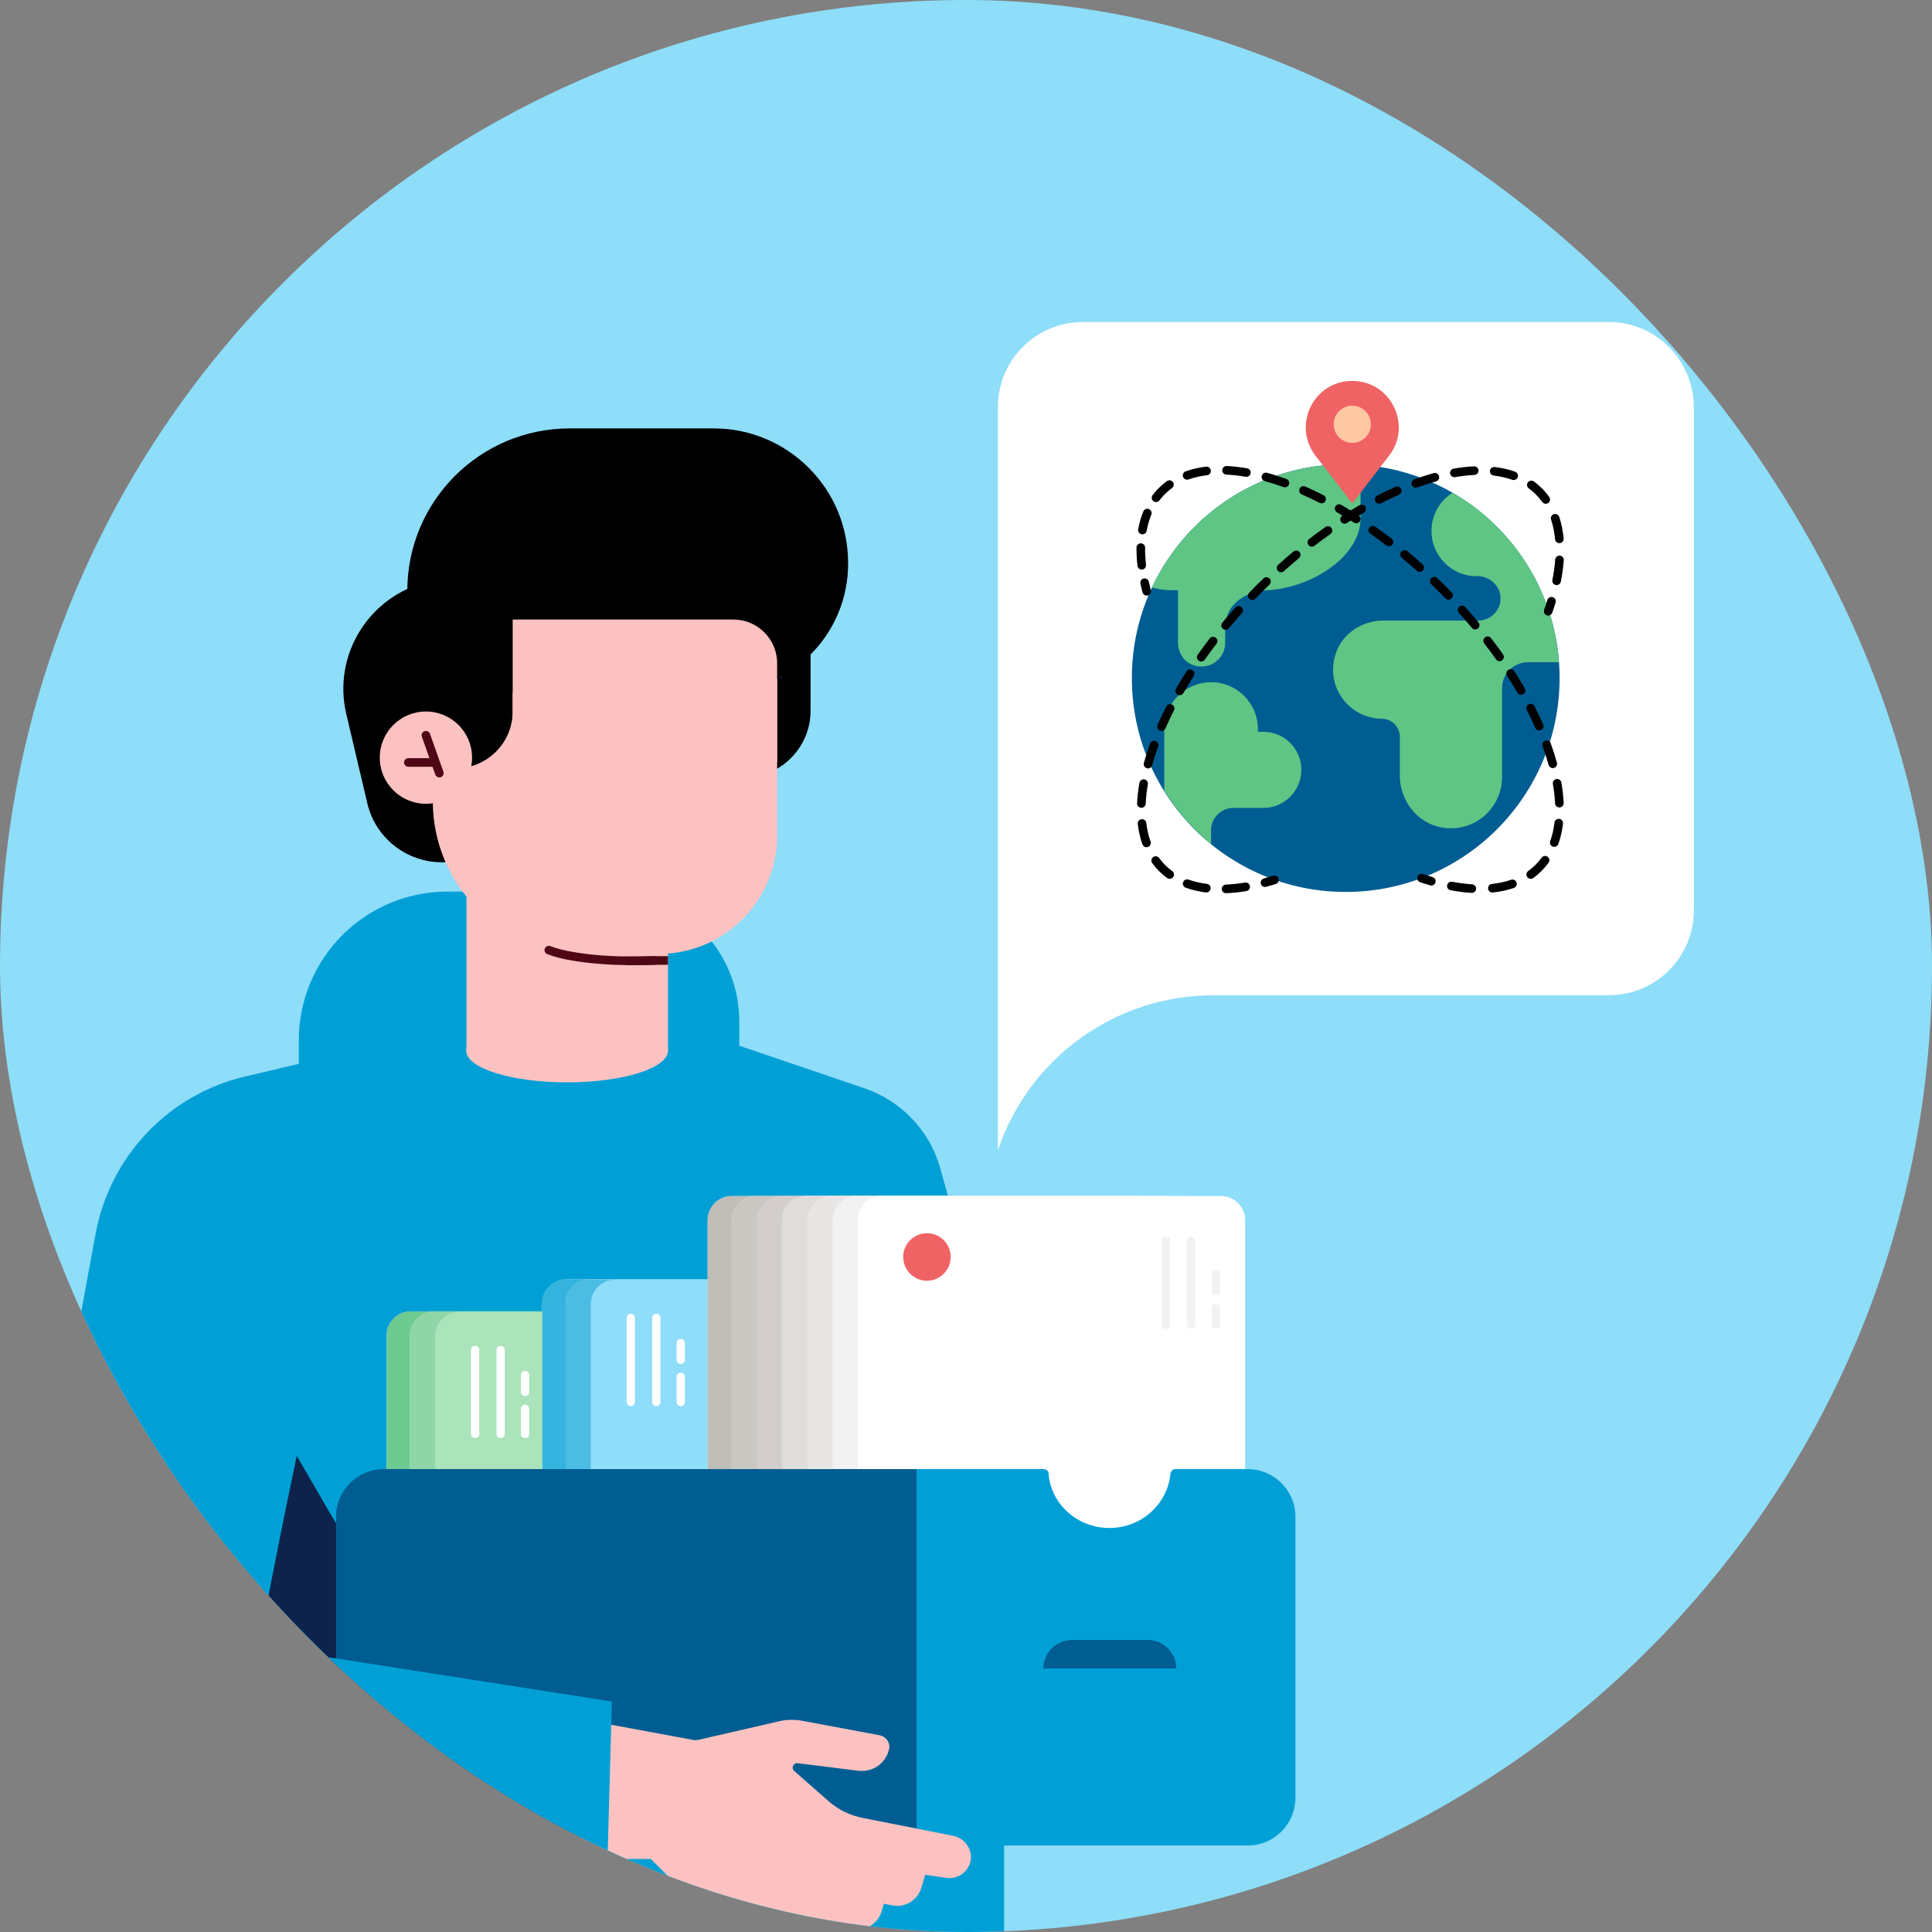 <svg width="120" height="120" viewBox="0 0 120 120" fill="none" xmlns="http://www.w3.org/2000/svg">
<rect x="0" y="0" width="120" height="120" fill="#808080" stroke="none"/>
<g clip-path="url(#clip0)">
<rect width="120" height="120" rx="60" fill="#8EDDF9"/>
<path d="M37.983 51.208L28.528 53.432C25.983 54.031 23.416 52.448 22.817 49.903L21.512 44.363C20.635 40.684 22.924 37.005 26.603 36.128L34.025 34.374L37.983 51.208Z" fill="black"/>
<path d="M46.196 48.298H44.849V38.673H50.346V44.149C50.346 46.438 48.485 48.298 46.196 48.298Z" fill="black"/>
<path d="M19.031 83.977L21.299 69.068L34.731 70.03L32.635 84.896L19.031 83.977Z" fill="#00A0D6"/>
<path d="M45.897 67.849H18.561V64.619C18.561 59.507 22.689 55.378 27.801 55.378H37.854C42.303 55.378 45.918 58.993 45.918 63.442V67.849H45.897Z" fill="#00A0D6"/>
<path d="M40.336 63.057L53.683 67.592C55.993 68.383 57.769 70.244 58.41 72.597L62.153 86.008C63.137 89.538 63.651 93.195 63.651 96.853V104.746L43.609 101.858L40.336 63.057Z" fill="#00A0D6"/>
<path d="M8.358 162.006H58.56L57.17 125.301L15.866 118.114L8.358 162.006Z" fill="#005D92"/>
<path d="M10.283 82.03H35.929L40.721 130.05H14.497C12.187 130.05 10.305 128.168 10.305 125.857V82.03H10.283Z" fill="#00A0D6"/>
<path d="M56.035 130.05H27.822V102.286H62.367V123.74C62.367 127.226 59.543 130.05 56.035 130.05Z" fill="#00A0D6"/>
<path d="M54.26 84.682L53.683 111.27H14.903L28.956 63.571H41.063" fill="#00A0D6"/>
<path fill-rule="evenodd" clip-rule="evenodd" d="M55.822 80.522C55.969 80.522 56.089 80.642 56.088 80.79L56.067 91.506C56.067 91.654 55.947 91.773 55.799 91.773C55.651 91.773 55.532 91.653 55.532 91.505L55.554 80.789C55.554 80.641 55.674 80.522 55.822 80.522Z" fill="#0D234B"/>
<path fill-rule="evenodd" clip-rule="evenodd" d="M55.821 79.196C55.969 79.196 56.089 79.316 56.089 79.463V79.506C56.089 79.654 55.969 79.773 55.821 79.773C55.673 79.773 55.554 79.654 55.554 79.506V79.463C55.554 79.316 55.673 79.196 55.821 79.196Z" fill="#0D234B"/>
<path d="M26.539 104.318L20.55 94.072L18.39 90.351L15.973 102.714L22.09 103.741L26.539 104.318Z" fill="#0D234B"/>
<path d="M42.109 96.318H25.511C24.698 96.318 24.014 95.655 24.014 94.821V82.95C24.014 82.137 24.677 81.452 25.511 81.452H42.109C42.922 81.452 43.607 82.115 43.607 82.95V94.821C43.585 95.655 42.922 96.318 42.109 96.318Z" fill="white"/>
<path opacity="0.9" d="M42.109 96.318H25.511C24.698 96.318 24.014 95.655 24.014 94.821V82.95C24.014 82.137 24.677 81.452 25.511 81.452H42.109C42.922 81.452 43.607 82.115 43.607 82.95V94.821C43.585 95.655 42.922 96.318 42.109 96.318Z" fill="#5EC584"/>
<path d="M43.564 96.318H26.966C26.153 96.318 25.469 95.655 25.469 94.821V82.95C25.469 82.137 26.132 81.452 26.966 81.452H43.564C44.377 81.452 45.062 82.115 45.062 82.95V94.821C45.062 95.655 44.399 96.318 43.564 96.318Z" fill="white"/>
<path opacity="0.7" d="M43.564 96.318H26.966C26.153 96.318 25.469 95.655 25.469 94.821V82.95C25.469 82.137 26.132 81.452 26.966 81.452H43.564C44.377 81.452 45.062 82.115 45.062 82.95V94.821C45.062 95.655 44.399 96.318 43.564 96.318Z" fill="#5EC584"/>
<path d="M28.527 95.869H45.939C46.752 95.869 47.436 95.206 47.436 94.372V82.971C47.436 82.158 46.773 81.474 45.939 81.474H28.527C27.715 81.474 27.03 82.137 27.03 82.971V94.372C27.052 95.206 27.715 95.869 28.527 95.869Z" fill="#ABE3BB"/>
<path d="M31.095 89.324C31.244 89.324 31.351 89.217 31.351 89.067V83.848C31.351 83.698 31.244 83.592 31.095 83.592C30.945 83.592 30.838 83.698 30.838 83.848V89.067C30.838 89.196 30.945 89.324 31.095 89.324Z" fill="white"/>
<path d="M29.512 89.324C29.661 89.324 29.768 89.217 29.768 89.067V83.848C29.768 83.698 29.661 83.592 29.512 83.592C29.362 83.592 29.255 83.698 29.255 83.848V89.067C29.255 89.196 29.383 89.324 29.512 89.324Z" fill="white"/>
<path d="M32.612 89.324C32.762 89.324 32.869 89.217 32.869 89.067V87.506C32.869 87.356 32.762 87.249 32.612 87.249C32.462 87.249 32.355 87.356 32.355 87.506V89.067C32.355 89.195 32.462 89.324 32.612 89.324Z" fill="white"/>
<path d="M32.612 86.714C32.762 86.714 32.869 86.607 32.869 86.458V85.409C32.869 85.26 32.762 85.153 32.612 85.153C32.462 85.153 32.355 85.26 32.355 85.409V86.458C32.355 86.586 32.462 86.714 32.612 86.714Z" fill="white"/>
<path d="M51.778 94.329H35.18C34.367 94.329 33.683 93.666 33.683 92.832V80.96C33.683 80.148 34.346 79.463 35.18 79.463H51.778C52.591 79.463 53.276 80.126 53.276 80.96V92.832C53.254 93.666 52.591 94.329 51.778 94.329Z" fill="white"/>
<path opacity="0.8" d="M51.778 94.329H35.18C34.367 94.329 33.683 93.666 33.683 92.832V80.96C33.683 80.148 34.346 79.463 35.18 79.463H51.778C52.591 79.463 53.276 80.126 53.276 80.96V92.832C53.254 93.666 52.591 94.329 51.778 94.329Z" fill="#00A0D6"/>
<path d="M53.232 94.329H36.634C35.821 94.329 35.137 93.666 35.137 92.832V80.96C35.137 80.148 35.8 79.463 36.634 79.463H53.232C54.045 79.463 54.73 80.126 54.73 80.96V92.832C54.708 93.666 54.045 94.329 53.232 94.329Z" fill="white"/>
<path opacity="0.7" d="M53.232 94.329H36.634C35.821 94.329 35.137 93.666 35.137 92.832V80.96C35.137 80.148 35.8 79.463 36.634 79.463H53.232C54.045 79.463 54.73 80.126 54.73 80.96V92.832C54.708 93.666 54.045 94.329 53.232 94.329Z" fill="#00A0D6"/>
<path d="M38.197 93.88H55.609C56.422 93.88 57.106 93.217 57.106 92.383V80.982C57.106 80.169 56.443 79.485 55.609 79.485H38.197C37.385 79.485 36.7 80.148 36.7 80.982V92.383C36.722 93.217 37.385 93.88 38.197 93.88Z" fill="#8EDDF9"/>
<path d="M40.763 87.335C40.913 87.335 41.02 87.228 41.02 87.078V81.859C41.02 81.709 40.913 81.602 40.763 81.602C40.613 81.602 40.506 81.709 40.506 81.859V87.078C40.485 87.206 40.613 87.335 40.763 87.335Z" fill="white"/>
<path d="M39.181 87.335C39.33 87.335 39.437 87.228 39.437 87.078V81.859C39.437 81.709 39.33 81.602 39.181 81.602C39.031 81.602 38.924 81.709 38.924 81.859V87.078C38.924 87.206 39.031 87.335 39.181 87.335Z" fill="white"/>
<path d="M42.281 87.335C42.431 87.335 42.538 87.228 42.538 87.078V85.516C42.538 85.367 42.431 85.26 42.281 85.26C42.131 85.26 42.024 85.367 42.024 85.516V87.078C42.024 87.206 42.131 87.335 42.281 87.335Z" fill="white"/>
<path d="M42.281 84.725C42.431 84.725 42.538 84.618 42.538 84.468V83.42C42.538 83.27 42.431 83.164 42.281 83.164C42.131 83.164 42.024 83.27 42.024 83.42V84.468C42.024 84.597 42.131 84.725 42.281 84.725Z" fill="white"/>
<path d="M45.447 92.596H65.468C66.281 92.596 66.966 91.933 66.966 91.099V75.784C66.966 74.971 66.302 74.287 65.468 74.287H45.447C44.635 74.287 43.95 74.95 43.95 75.784V91.099C43.95 91.933 44.613 92.596 45.447 92.596Z" fill="white"/>
<path opacity="0.6" d="M45.447 92.596H65.468C66.281 92.596 66.966 91.933 66.966 91.099V75.784C66.966 74.971 66.302 74.287 65.468 74.287H45.447C44.635 74.287 43.95 74.95 43.95 75.784V91.099C43.95 91.933 44.613 92.596 45.447 92.596Z" fill="#969087"/>
<path d="M46.944 92.596H66.964C67.777 92.596 68.462 91.933 68.462 91.099V75.784C68.462 74.971 67.799 74.287 66.964 74.287H46.944C46.131 74.287 45.446 74.95 45.446 75.784V91.099C45.446 91.933 46.109 92.596 46.944 92.596Z" fill="white"/>
<path opacity="0.5" d="M46.944 92.596H66.964C67.777 92.596 68.462 91.933 68.462 91.099V75.784C68.462 74.971 67.799 74.287 66.964 74.287H46.944C46.131 74.287 45.446 74.95 45.446 75.784V91.099C45.446 91.933 46.109 92.596 46.944 92.596Z" fill="#969087"/>
<path d="M48.505 92.596H68.526C69.339 92.596 70.023 91.933 70.023 91.099V75.784C70.023 74.971 69.36 74.287 68.526 74.287H48.505C47.692 74.287 47.008 74.95 47.008 75.784V91.099C47.029 91.933 47.692 92.596 48.505 92.596Z" fill="#D3CECB"/>
<path d="M50.068 92.596H70.623C71.436 92.596 72.12 91.933 72.12 91.099V75.784C72.12 74.971 71.457 74.287 70.623 74.287H50.068C49.255 74.287 48.57 74.95 48.57 75.784V91.099C48.592 91.933 49.255 92.596 50.068 92.596Z" fill="white"/>
<path opacity="0.7" d="M50.068 92.596H70.623C71.436 92.596 72.12 91.933 72.12 91.099V75.784C72.12 74.971 71.457 74.287 70.623 74.287H50.068C49.255 74.287 48.57 74.95 48.57 75.784V91.099C48.592 91.933 49.255 92.596 50.068 92.596Z" fill="#D3CECB"/>
<path d="M51.65 92.596H72.205C73.018 92.596 73.702 91.933 73.702 91.099V75.784C73.702 74.971 73.039 74.287 72.205 74.287H51.65C50.837 74.287 50.152 74.95 50.152 75.784V91.099C50.152 91.933 50.815 92.596 51.65 92.596Z" fill="white"/>
<path opacity="0.5" d="M51.65 92.596H72.205C73.018 92.596 73.702 91.933 73.702 91.099V75.784C73.702 74.971 73.039 74.287 72.205 74.287H51.65C50.837 74.287 50.152 74.95 50.152 75.784V91.099C50.152 91.933 50.815 92.596 51.65 92.596Z" fill="#D3CECB"/>
<path d="M53.211 92.596H73.767C74.579 92.596 75.264 91.933 75.264 91.099V75.784C75.264 74.971 74.601 74.287 73.767 74.287H53.211C52.398 74.287 51.714 74.95 51.714 75.784V91.099C51.735 91.933 52.398 92.596 53.211 92.596Z" fill="#F3F2F2"/>
<path d="M54.773 96.874H75.841C76.654 96.874 77.339 96.211 77.339 95.377V75.784C77.339 74.971 76.676 74.287 75.841 74.287H54.773C53.96 74.287 53.275 74.95 53.275 75.784V95.377C53.297 96.211 53.96 96.874 54.773 96.874Z" fill="white"/>
<path d="M73.981 82.543C74.131 82.543 74.238 82.436 74.238 82.287V77.068C74.238 76.918 74.131 76.811 73.981 76.811C73.832 76.811 73.725 76.918 73.725 77.068V82.287C73.725 82.436 73.853 82.543 73.981 82.543Z" fill="#F3F2F2"/>
<path d="M72.42 82.543C72.57 82.543 72.676 82.436 72.676 82.287V77.068C72.676 76.918 72.57 76.811 72.42 76.811C72.27 76.811 72.163 76.918 72.163 77.068V82.287C72.163 82.436 72.27 82.543 72.42 82.543Z" fill="#F3F2F2"/>
<path d="M75.521 80.447C75.671 80.447 75.778 80.34 75.778 80.191V79.142C75.778 78.993 75.671 78.886 75.521 78.886C75.372 78.886 75.265 78.993 75.265 79.142V80.191C75.265 80.34 75.372 80.447 75.521 80.447Z" fill="#F3F2F2"/>
<path d="M75.521 82.543C75.671 82.543 75.778 82.436 75.778 82.287V81.239C75.778 81.089 75.671 80.982 75.521 80.982C75.372 80.982 75.265 81.089 75.265 81.239V82.287C75.265 82.415 75.372 82.543 75.521 82.543Z" fill="#F3F2F2"/>
<path d="M58.006 93.863L58.52 93.863L58.52 91.767L58.006 91.767L58.006 93.863Z" fill="#E5E5E5"/>
<path d="M60.624 93.352L61.138 93.352L61.138 91.256L60.624 91.256L60.624 93.352Z" fill="#E5E5E5"/>
<path d="M22.859 114.649H23.779H56.976V91.249H23.843C22.196 91.249 20.87 92.575 20.87 94.222V110.221L22.859 114.649Z" fill="#005D92"/>
<path d="M64.826 91.249C64.976 91.249 65.126 91.356 65.126 91.527C65.276 93.43 66.923 94.906 68.912 94.906C70.901 94.906 72.527 93.409 72.698 91.527C72.719 91.377 72.847 91.249 72.997 91.249H77.489C79.136 91.249 80.462 92.575 80.462 94.222V111.655C80.462 113.302 79.136 114.628 77.489 114.628H56.934V91.249H64.826Z" fill="#00A0D6"/>
<path d="M64.805 103.633H73.061C73.061 102.65 72.27 101.858 71.286 101.858H66.58C65.618 101.858 64.805 102.65 64.805 103.633Z" fill="#005D92"/>
<path d="M57.575 79.549C58.39 79.549 59.05 78.888 59.05 78.073C59.05 77.258 58.39 76.597 57.575 76.597C56.759 76.597 56.099 77.258 56.099 78.073C56.099 78.888 56.759 79.549 57.575 79.549Z" fill="#F06365"/>
<path d="M59.222 114.029L53.597 112.917C52.805 112.767 52.057 112.403 51.458 111.869L49.34 110.008C49.276 109.965 49.233 109.879 49.233 109.794C49.233 109.623 49.383 109.494 49.554 109.516L53.319 109.986C54.217 110.093 55.03 109.516 55.222 108.639C55.308 108.254 55.051 107.869 54.645 107.783L49.854 106.885C49.383 106.799 48.891 106.799 48.42 106.906L43.394 108.061C43.266 108.083 43.137 108.104 43.009 108.061L37.234 106.992L37.127 107.89L35.758 115.483L40.421 115.462L43.266 118.307C44.1 119.12 45.105 119.719 46.239 120.039L49.148 120.831C49.961 121.045 50.816 120.638 51.137 119.868L51.308 119.483L52.955 119.804C53.746 119.954 54.517 119.505 54.752 118.735L54.902 118.243L55.436 118.35C56.228 118.499 56.998 118.029 57.233 117.237L57.468 116.446L58.773 116.638C59.479 116.745 60.163 116.275 60.292 115.548C60.399 114.863 59.928 114.179 59.222 114.029Z" fill="#FBC2C1"/>
<path d="M33.02 62.672L15.224 66.865C10.475 67.977 6.839 71.806 5.941 76.618L0.144 108.061C-0.818 113.323 3.16 118.2 8.507 118.285L37.64 118.863L38.004 105.687L15.973 102.243L19.416 85.688L21.042 71.934L27.416 70.201L33.02 62.672Z" fill="#00A0D6"/>
<path d="M41.49 52.32H28.977V65.261H41.49V52.32Z" fill="#FBC2C1"/>
<path d="M40.913 59.25H36.378C31.137 59.25 26.881 54.993 26.881 49.753V37.304H48.27V51.913C48.27 55.956 44.977 59.25 40.913 59.25Z" fill="#FBC2C1"/>
<path d="M28.314 47.721H25.362V36.898H31.843V44.192C31.843 46.138 30.261 47.721 28.314 47.721Z" fill="black"/>
<path d="M26.454 49.924C28.037 49.924 29.32 48.641 29.32 47.058C29.32 45.475 28.037 44.192 26.454 44.192C24.871 44.192 23.588 45.475 23.588 47.058C23.588 48.641 24.871 49.924 26.454 49.924Z" fill="#FBC2C1"/>
<path fill-rule="evenodd" clip-rule="evenodd" d="M26.365 45.416C26.504 45.366 26.657 45.439 26.706 45.578L27.54 47.931C27.59 48.07 27.517 48.223 27.378 48.273C27.238 48.322 27.085 48.249 27.036 48.11L26.202 45.757C26.153 45.618 26.225 45.465 26.365 45.416Z" fill="#500715"/>
<path fill-rule="evenodd" clip-rule="evenodd" d="M25.096 47.358C25.096 47.21 25.215 47.09 25.363 47.09H27.01C27.158 47.09 27.277 47.21 27.277 47.358C27.277 47.505 27.158 47.625 27.01 47.625H25.363C25.215 47.625 25.096 47.505 25.096 47.358Z" fill="#500715"/>
<path fill-rule="evenodd" clip-rule="evenodd" d="M33.839 58.919C33.892 58.781 34.047 58.712 34.185 58.765C34.981 59.071 36.157 59.251 37.368 59.342C38.573 59.432 39.786 59.432 40.642 59.389C40.79 59.382 40.915 59.496 40.922 59.643C40.93 59.791 40.816 59.916 40.669 59.923C39.792 59.967 38.556 59.967 37.328 59.875C36.106 59.784 34.865 59.6 33.993 59.264C33.855 59.211 33.786 59.057 33.839 58.919Z" fill="#500715"/>
<path fill-rule="evenodd" clip-rule="evenodd" d="M41.49 59.389L41.49 59.924L41.439 59.924C41.405 59.924 41.355 59.924 41.29 59.924C41.161 59.924 40.973 59.925 40.738 59.926C40.268 59.929 39.611 59.934 38.863 59.945L38.855 59.41C39.605 59.4 40.264 59.394 40.735 59.392C40.97 59.39 41.159 59.39 41.289 59.389C41.354 59.389 41.404 59.389 41.438 59.389L41.49 59.389Z" fill="#500715"/>
<path d="M35.223 67.228C38.684 67.228 41.49 66.347 41.49 65.26C41.49 64.174 38.684 63.292 35.223 63.292C31.762 63.292 28.956 64.174 28.956 65.26C28.956 66.347 31.762 67.228 35.223 67.228Z" fill="#FBC2C1"/>
<path d="M48.571 42.138H35.224V37.026L38.86 31.572L48.571 33.882V42.138Z" fill="#0D234B"/>
<path d="M44.613 43.037H25.298V36.705C25.298 31.123 29.811 26.609 35.394 26.609H44.335C48.933 26.609 52.677 30.353 52.677 34.951C52.719 39.4 49.083 43.037 44.613 43.037Z" fill="black"/>
<path d="M30.175 37.625C30.175 37.625 36.185 43.25 48.42 42.181L49.896 36.192L39.565 34.395L30.175 37.625Z" fill="black"/>
<path d="M48.271 47.336H31.844V38.481H45.554C47.052 38.481 48.271 39.7 48.271 41.197V47.336Z" fill="#FBC2C1"/>
<path d="M99.927 20H67.265C64.356 20 61.981 22.353 61.981 25.283V52.769V61.817V71.442C63.864 65.838 69.147 61.817 75.393 61.817H75.436H99.927C102.836 61.817 105.21 59.464 105.21 56.534V25.283C105.189 22.353 102.836 20 99.927 20Z" fill="white"/>
<path d="M83.586 55.4C90.922 55.4 96.869 49.453 96.869 42.117C96.869 34.781 90.922 28.834 83.586 28.834C76.25 28.834 70.303 34.781 70.303 42.117C70.303 49.453 76.25 55.4 83.586 55.4Z" fill="#005D92"/>
<path d="M92.997 32.727C92.142 31.871 91.222 31.166 90.217 30.609C89.425 31.101 88.912 31.978 88.912 32.984C88.912 34.481 90.088 35.7 91.543 35.786H91.757C92.42 35.786 93.019 36.235 93.169 36.877C93.361 37.754 92.677 38.545 91.821 38.545H91.586H85.918C84.484 38.545 83.18 39.486 82.88 40.898C82.431 42.866 83.928 44.62 85.811 44.641C86.431 44.641 86.944 45.133 86.944 45.753V48.17C86.944 49.732 88.035 51.144 89.575 51.4C91.564 51.742 93.297 50.202 93.297 48.256V44.641V43.743V42.737C93.297 41.839 94.024 41.133 94.901 41.133H96.826C96.612 38.074 95.329 35.08 92.997 32.727Z" fill="#5EC584"/>
<path d="M78.474 45.454H78.132V45.282C78.132 43.678 76.827 42.373 75.222 42.373C73.618 42.373 72.314 43.678 72.314 45.282V47.25V49.111C72.848 49.967 73.469 50.78 74.217 51.507C74.538 51.828 74.88 52.149 75.222 52.427V51.571C75.222 50.801 75.843 50.181 76.613 50.181H78.132H78.474C79.778 50.181 80.827 49.111 80.827 47.828C80.848 46.523 79.778 45.454 78.474 45.454Z" fill="#5EC584"/>
<path d="M84.505 28.877C80.805 28.62 77.019 29.904 74.195 32.727C73.062 33.861 72.185 35.123 71.543 36.492C71.949 36.599 72.356 36.663 72.805 36.663H73.169V39.914C73.169 40.556 73.554 41.133 74.153 41.326C75.158 41.646 76.099 40.898 76.099 39.935V38.994C76.12 37.818 76.848 37.24 77.489 36.941C77.853 36.77 78.259 36.684 78.644 36.663C81.404 36.556 84.505 34.588 84.505 32.214V28.877Z" fill="#5EC584"/>
<path d="M83.993 31.272L81.704 28.299C80.249 26.396 81.597 23.658 83.993 23.658C86.388 23.658 87.736 26.417 86.281 28.299L83.993 31.272Z" fill="#F06365"/>
<path d="M83.993 27.508C84.631 27.508 85.148 26.991 85.148 26.353C85.148 25.715 84.631 25.198 83.993 25.198C83.355 25.198 82.838 25.715 82.838 26.353C82.838 26.991 83.355 27.508 83.993 27.508Z" fill="#FFC8A3"/>
<path fill-rule="evenodd" clip-rule="evenodd" d="M91.834 29.221C91.841 29.368 91.727 29.493 91.58 29.5C91.195 29.518 90.794 29.563 90.379 29.635C90.233 29.66 90.095 29.563 90.07 29.417C90.045 29.272 90.142 29.133 90.288 29.108C90.723 29.033 91.146 28.985 91.555 28.966C91.702 28.959 91.827 29.073 91.834 29.221ZM92.542 29.241C92.56 29.094 92.693 28.99 92.839 29.007C93.286 29.06 93.71 29.156 94.106 29.297C94.245 29.346 94.318 29.499 94.268 29.639C94.219 29.778 94.066 29.85 93.927 29.801C93.572 29.675 93.188 29.587 92.776 29.538C92.63 29.521 92.525 29.388 92.542 29.241ZM89.38 29.573C89.42 29.716 89.336 29.863 89.194 29.902C88.814 30.006 88.426 30.13 88.031 30.273C87.892 30.323 87.738 30.252 87.688 30.113C87.638 29.974 87.71 29.821 87.849 29.77C88.256 29.623 88.658 29.495 89.052 29.386C89.194 29.347 89.341 29.431 89.38 29.573ZM94.897 29.964C94.984 29.844 95.151 29.818 95.271 29.905C95.449 30.034 95.617 30.178 95.774 30.335C95.94 30.501 96.09 30.679 96.225 30.868C96.311 30.988 96.283 31.155 96.163 31.241C96.043 31.327 95.876 31.299 95.79 31.178C95.672 31.013 95.541 30.858 95.396 30.713C95.259 30.576 95.112 30.451 94.956 30.337C94.837 30.25 94.81 30.083 94.897 29.964ZM87.031 30.377C87.091 30.512 87.029 30.67 86.894 30.729C86.528 30.89 86.158 31.065 85.785 31.256C85.654 31.323 85.493 31.271 85.425 31.139C85.358 31.008 85.411 30.847 85.542 30.779C85.924 30.585 86.303 30.404 86.679 30.239C86.814 30.18 86.972 30.242 87.031 30.377ZM84.804 31.477C84.878 31.605 84.834 31.769 84.706 31.843C84.358 32.044 84.008 32.257 83.657 32.482C83.533 32.561 83.367 32.525 83.287 32.401C83.208 32.277 83.244 32.111 83.368 32.032C83.726 31.802 84.083 31.585 84.439 31.379C84.567 31.305 84.731 31.349 84.804 31.477ZM96.508 31.936C96.649 31.889 96.8 31.965 96.847 32.105C96.986 32.523 97.076 32.972 97.12 33.445C97.134 33.592 97.026 33.722 96.879 33.736C96.732 33.75 96.602 33.642 96.588 33.495C96.547 33.058 96.464 32.649 96.339 32.274C96.293 32.134 96.368 31.982 96.508 31.936ZM82.7 32.797C82.785 32.917 82.756 33.084 82.635 33.169C82.304 33.402 81.974 33.645 81.644 33.898C81.527 33.988 81.359 33.966 81.269 33.849C81.179 33.732 81.201 33.564 81.318 33.474C81.654 33.217 81.99 32.969 82.327 32.732C82.448 32.647 82.615 32.676 82.7 32.797ZM80.716 34.291C80.811 34.404 80.795 34.573 80.681 34.667C80.369 34.927 80.058 35.196 79.749 35.473C79.639 35.572 79.47 35.562 79.371 35.452C79.273 35.342 79.282 35.173 79.392 35.075C79.706 34.793 80.022 34.52 80.34 34.256C80.453 34.162 80.622 34.177 80.716 34.291ZM96.882 34.511C97.029 34.522 97.14 34.65 97.129 34.797C97.098 35.227 97.037 35.671 96.946 36.127C96.918 36.271 96.777 36.365 96.632 36.337C96.487 36.308 96.393 36.167 96.422 36.022C96.508 35.586 96.567 35.164 96.596 34.758C96.606 34.611 96.734 34.501 96.882 34.511ZM78.853 35.934C78.956 36.041 78.953 36.21 78.846 36.312C78.699 36.455 78.552 36.599 78.406 36.745C78.26 36.891 78.116 37.038 77.973 37.185C77.871 37.292 77.702 37.295 77.595 37.192C77.489 37.09 77.486 36.92 77.589 36.814C77.733 36.664 77.879 36.515 78.028 36.367C78.176 36.218 78.325 36.072 78.475 35.927C78.581 35.825 78.751 35.828 78.853 35.934ZM96.442 37.088C96.584 37.131 96.664 37.28 96.621 37.422C96.558 37.631 96.489 37.842 96.415 38.055C96.367 38.195 96.215 38.269 96.075 38.22C95.936 38.172 95.862 38.019 95.91 37.88C95.982 37.674 96.048 37.469 96.109 37.267C96.152 37.126 96.301 37.046 96.442 37.088ZM77.114 37.71C77.224 37.809 77.233 37.978 77.134 38.088C76.857 38.397 76.588 38.708 76.329 39.02C76.234 39.134 76.066 39.149 75.952 39.055C75.838 38.961 75.823 38.792 75.917 38.678C76.181 38.361 76.454 38.045 76.736 37.731C76.835 37.621 77.004 37.611 77.114 37.71ZM75.51 39.608C75.627 39.698 75.65 39.865 75.56 39.983C75.306 40.313 75.063 40.643 74.83 40.974C74.745 41.095 74.578 41.124 74.458 41.039C74.337 40.954 74.308 40.787 74.393 40.666C74.63 40.329 74.878 39.993 75.135 39.657C75.225 39.54 75.393 39.518 75.51 39.608ZM74.062 41.626C74.186 41.706 74.223 41.871 74.143 41.996C73.918 42.347 73.705 42.697 73.504 43.045C73.43 43.173 73.266 43.217 73.138 43.143C73.01 43.069 72.967 42.906 73.04 42.778C73.246 42.422 73.463 42.065 73.693 41.707C73.772 41.583 73.938 41.547 74.062 41.626ZM72.8 43.764C72.932 43.831 72.984 43.992 72.917 44.124C72.727 44.497 72.551 44.867 72.39 45.233C72.331 45.368 72.173 45.429 72.038 45.37C71.903 45.311 71.841 45.153 71.901 45.018C72.066 44.642 72.246 44.263 72.441 43.881C72.508 43.749 72.669 43.697 72.8 43.764ZM71.774 46.027C71.913 46.077 71.985 46.231 71.934 46.369C71.791 46.765 71.668 47.153 71.563 47.532C71.524 47.675 71.377 47.758 71.234 47.719C71.092 47.68 71.008 47.533 71.047 47.391C71.156 46.997 71.284 46.595 71.432 46.188C71.482 46.049 71.635 45.977 71.774 46.027ZM71.078 48.409C71.224 48.434 71.321 48.572 71.296 48.718C71.225 49.133 71.179 49.534 71.161 49.919C71.154 50.066 71.029 50.18 70.882 50.173C70.734 50.166 70.62 50.041 70.627 49.894C70.646 49.485 70.694 49.062 70.769 48.627C70.794 48.481 70.933 48.384 71.078 48.409ZM70.902 50.881C71.049 50.864 71.182 50.968 71.199 51.115C71.248 51.527 71.336 51.911 71.462 52.266C71.511 52.405 71.439 52.558 71.3 52.607C71.161 52.657 71.008 52.584 70.958 52.445C70.817 52.049 70.721 51.625 70.668 51.178C70.651 51.032 70.755 50.899 70.902 50.881ZM71.625 53.236C71.744 53.149 71.912 53.176 71.998 53.295C72.112 53.451 72.237 53.597 72.373 53.734C72.51 53.869 72.655 53.992 72.809 54.103C72.929 54.19 72.956 54.357 72.87 54.476C72.783 54.596 72.616 54.623 72.496 54.536C72.32 54.409 72.153 54.269 71.997 54.115L71.996 54.113C71.839 53.956 71.695 53.788 71.566 53.609C71.479 53.49 71.505 53.323 71.625 53.236ZM79.413 54.572C79.457 54.713 79.379 54.863 79.238 54.907C79.036 54.97 78.836 55.028 78.638 55.08C78.495 55.118 78.349 55.034 78.311 54.891C78.272 54.748 78.357 54.602 78.5 54.564C78.691 54.513 78.883 54.457 79.079 54.396C79.219 54.352 79.369 54.431 79.413 54.572ZM73.485 54.795C73.535 54.656 73.688 54.584 73.827 54.634C74.177 54.76 74.556 54.848 74.961 54.899C75.108 54.917 75.212 55.051 75.193 55.198C75.175 55.344 75.041 55.448 74.895 55.43C74.454 55.375 74.037 55.278 73.646 55.137C73.507 55.087 73.435 54.934 73.485 54.795ZM77.635 55.039C77.659 55.185 77.56 55.323 77.415 55.347C76.985 55.418 76.567 55.462 76.163 55.478C76.015 55.484 75.891 55.37 75.885 55.222C75.879 55.074 75.994 54.95 76.141 54.944C76.521 54.929 76.917 54.887 77.327 54.819C77.473 54.795 77.611 54.894 77.635 55.039Z" fill="black"/>
<path fill-rule="evenodd" clip-rule="evenodd" d="M75.915 29.199C75.922 29.052 76.047 28.938 76.195 28.945C76.603 28.964 77.027 29.012 77.461 29.087C77.607 29.112 77.704 29.25 77.679 29.396C77.654 29.541 77.516 29.639 77.37 29.614C76.955 29.542 76.554 29.497 76.169 29.479C76.022 29.472 75.908 29.347 75.915 29.199ZM75.207 29.22C75.224 29.366 75.12 29.499 74.973 29.517C74.561 29.566 74.177 29.653 73.823 29.779C73.683 29.829 73.531 29.756 73.481 29.617C73.431 29.478 73.504 29.325 73.643 29.276C74.039 29.135 74.463 29.039 74.91 28.986C75.056 28.968 75.189 29.073 75.207 29.22ZM78.369 29.552C78.408 29.41 78.555 29.326 78.697 29.365C79.091 29.473 79.493 29.602 79.901 29.749C80.04 29.799 80.111 29.953 80.061 30.091C80.011 30.23 79.858 30.302 79.719 30.252C79.323 30.109 78.935 29.985 78.556 29.881C78.413 29.841 78.33 29.694 78.369 29.552ZM72.852 29.942C72.939 30.062 72.912 30.229 72.793 30.316C72.637 30.429 72.49 30.554 72.353 30.692C72.231 30.813 72.119 30.942 72.016 31.078C71.927 31.195 71.759 31.218 71.642 31.129C71.524 31.04 71.501 30.872 71.59 30.754C71.708 30.599 71.836 30.452 71.975 30.313C72.132 30.156 72.3 30.013 72.479 29.883C72.598 29.796 72.765 29.823 72.852 29.942ZM80.718 30.355C80.777 30.22 80.935 30.159 81.07 30.218C81.446 30.383 81.825 30.563 82.207 30.758C82.339 30.825 82.391 30.986 82.324 31.118C82.257 31.249 82.096 31.302 81.964 31.234C81.591 31.044 81.221 30.868 80.855 30.708C80.72 30.648 80.659 30.491 80.718 30.355ZM82.945 31.456C83.019 31.328 83.182 31.284 83.31 31.358C83.666 31.563 84.023 31.781 84.381 32.01C84.505 32.09 84.541 32.255 84.462 32.38C84.382 32.504 84.217 32.54 84.092 32.46C83.741 32.235 83.391 32.022 83.043 31.821C82.915 31.747 82.871 31.584 82.945 31.456ZM71.364 31.621C71.5 31.677 71.565 31.833 71.509 31.97C71.382 32.279 71.286 32.613 71.222 32.969C71.196 33.114 71.057 33.211 70.911 33.184C70.766 33.158 70.669 33.019 70.695 32.874C70.766 32.484 70.871 32.113 71.015 31.766C71.071 31.63 71.227 31.564 71.364 31.621ZM85.049 32.775C85.135 32.654 85.301 32.625 85.422 32.71C85.759 32.948 86.095 33.195 86.431 33.453C86.548 33.543 86.57 33.711 86.48 33.828C86.391 33.945 86.223 33.967 86.106 33.877C85.775 33.624 85.445 33.381 85.114 33.148C84.993 33.063 84.964 32.896 85.049 32.775ZM70.862 33.746C71.009 33.748 71.127 33.869 71.125 34.017C71.121 34.357 71.139 34.712 71.181 35.079C71.198 35.226 71.093 35.358 70.946 35.375C70.799 35.392 70.667 35.286 70.65 35.14C70.606 34.752 70.586 34.374 70.591 34.01C70.593 33.862 70.714 33.744 70.862 33.746ZM87.033 34.269C87.127 34.156 87.296 34.14 87.41 34.235C87.727 34.499 88.043 34.772 88.358 35.053C88.468 35.152 88.477 35.321 88.378 35.431C88.279 35.541 88.111 35.55 88.001 35.452C87.691 35.174 87.38 34.906 87.068 34.646C86.954 34.552 86.939 34.383 87.033 34.269ZM88.896 35.913C88.999 35.806 89.168 35.803 89.274 35.906C89.424 36.05 89.573 36.197 89.721 36.345C89.87 36.494 90.016 36.643 90.161 36.792C90.263 36.899 90.26 37.068 90.154 37.171C90.048 37.273 89.878 37.27 89.776 37.164C89.634 37.016 89.489 36.87 89.343 36.723C89.197 36.577 89.05 36.433 88.903 36.291C88.796 36.188 88.793 36.019 88.896 35.913ZM71.039 35.931C71.183 35.9 71.326 35.992 71.357 36.136C71.394 36.308 71.436 36.483 71.481 36.66C71.519 36.802 71.433 36.948 71.29 36.986C71.147 37.023 71.001 36.937 70.964 36.794C70.916 36.611 70.873 36.429 70.834 36.249C70.803 36.104 70.895 35.962 71.039 35.931ZM90.636 37.688C90.746 37.59 90.915 37.599 91.013 37.709C91.295 38.023 91.568 38.339 91.832 38.657C91.926 38.771 91.911 38.939 91.797 39.033C91.684 39.128 91.515 39.112 91.421 38.999C91.161 38.686 90.892 38.375 90.615 38.066C90.517 37.956 90.526 37.787 90.636 37.688ZM92.239 39.586C92.356 39.496 92.524 39.518 92.614 39.636C92.871 39.971 93.119 40.308 93.356 40.645C93.441 40.765 93.412 40.932 93.292 41.017C93.171 41.102 93.004 41.073 92.919 40.953C92.686 40.622 92.443 40.291 92.189 39.961C92.1 39.844 92.122 39.676 92.239 39.586ZM93.687 41.605C93.811 41.525 93.977 41.561 94.056 41.686C94.286 42.043 94.504 42.401 94.709 42.756C94.783 42.884 94.739 43.048 94.611 43.122C94.483 43.195 94.319 43.152 94.246 43.024C94.045 42.675 93.831 42.325 93.606 41.974C93.527 41.85 93.563 41.685 93.687 41.605ZM94.949 43.743C95.08 43.676 95.241 43.728 95.309 43.859C95.504 44.242 95.684 44.621 95.849 44.996C95.908 45.132 95.847 45.289 95.711 45.349C95.576 45.408 95.418 45.347 95.359 45.211C95.198 44.846 95.023 44.476 94.832 44.103C94.765 43.971 94.817 43.81 94.949 43.743ZM95.975 46.006C96.114 45.955 96.267 46.027 96.318 46.166C96.465 46.574 96.593 46.975 96.702 47.369C96.741 47.512 96.657 47.659 96.515 47.698C96.372 47.737 96.225 47.653 96.186 47.511C96.082 47.131 95.958 46.743 95.815 46.348C95.765 46.209 95.836 46.056 95.975 46.006ZM96.671 48.387C96.817 48.362 96.955 48.46 96.98 48.605C97.055 49.04 97.103 49.463 97.122 49.872C97.129 50.02 97.015 50.145 96.867 50.152C96.72 50.159 96.595 50.045 96.588 49.897C96.57 49.512 96.525 49.111 96.453 48.696C96.428 48.551 96.525 48.412 96.671 48.387ZM96.847 50.86C96.994 50.877 97.098 51.01 97.081 51.157C97.028 51.604 96.932 52.027 96.791 52.423C96.742 52.562 96.589 52.635 96.45 52.586C96.31 52.536 96.238 52.383 96.287 52.244C96.413 51.89 96.501 51.505 96.55 51.094C96.567 50.947 96.701 50.842 96.847 50.86ZM96.124 53.215C96.244 53.301 96.27 53.468 96.183 53.588C96.054 53.766 95.91 53.935 95.753 54.092C95.591 54.254 95.418 54.401 95.234 54.534C95.114 54.62 94.947 54.593 94.861 54.474C94.774 54.354 94.801 54.187 94.921 54.1C95.082 53.984 95.234 53.855 95.375 53.714C95.512 53.577 95.637 53.43 95.751 53.274C95.838 53.154 96.005 53.128 96.124 53.215ZM88.038 54.46C88.085 54.32 88.236 54.244 88.376 54.291C88.579 54.358 88.779 54.421 88.977 54.478C89.119 54.519 89.201 54.667 89.16 54.809C89.119 54.951 88.971 55.032 88.829 54.992C88.624 54.932 88.416 54.868 88.207 54.798C88.067 54.751 87.991 54.6 88.038 54.46ZM94.195 54.812C94.244 54.951 94.169 55.103 94.03 55.152C93.621 55.292 93.184 55.386 92.722 55.435C92.576 55.45 92.444 55.344 92.428 55.197C92.413 55.05 92.519 54.919 92.666 54.903C93.092 54.858 93.489 54.772 93.856 54.646C93.995 54.598 94.147 54.672 94.195 54.812ZM89.885 54.983C89.912 54.838 90.051 54.742 90.197 54.769C90.624 54.849 91.037 54.901 91.433 54.925C91.58 54.934 91.692 55.061 91.683 55.208C91.674 55.356 91.548 55.468 91.4 55.459C90.98 55.433 90.545 55.378 90.098 55.295C89.953 55.268 89.858 55.128 89.885 54.983Z" fill="black"/>
</g>
<defs>
<clipPath id="clip0">
<rect width="120" height="120" rx="60" fill="white"/>
</clipPath>
</defs>
</svg>
